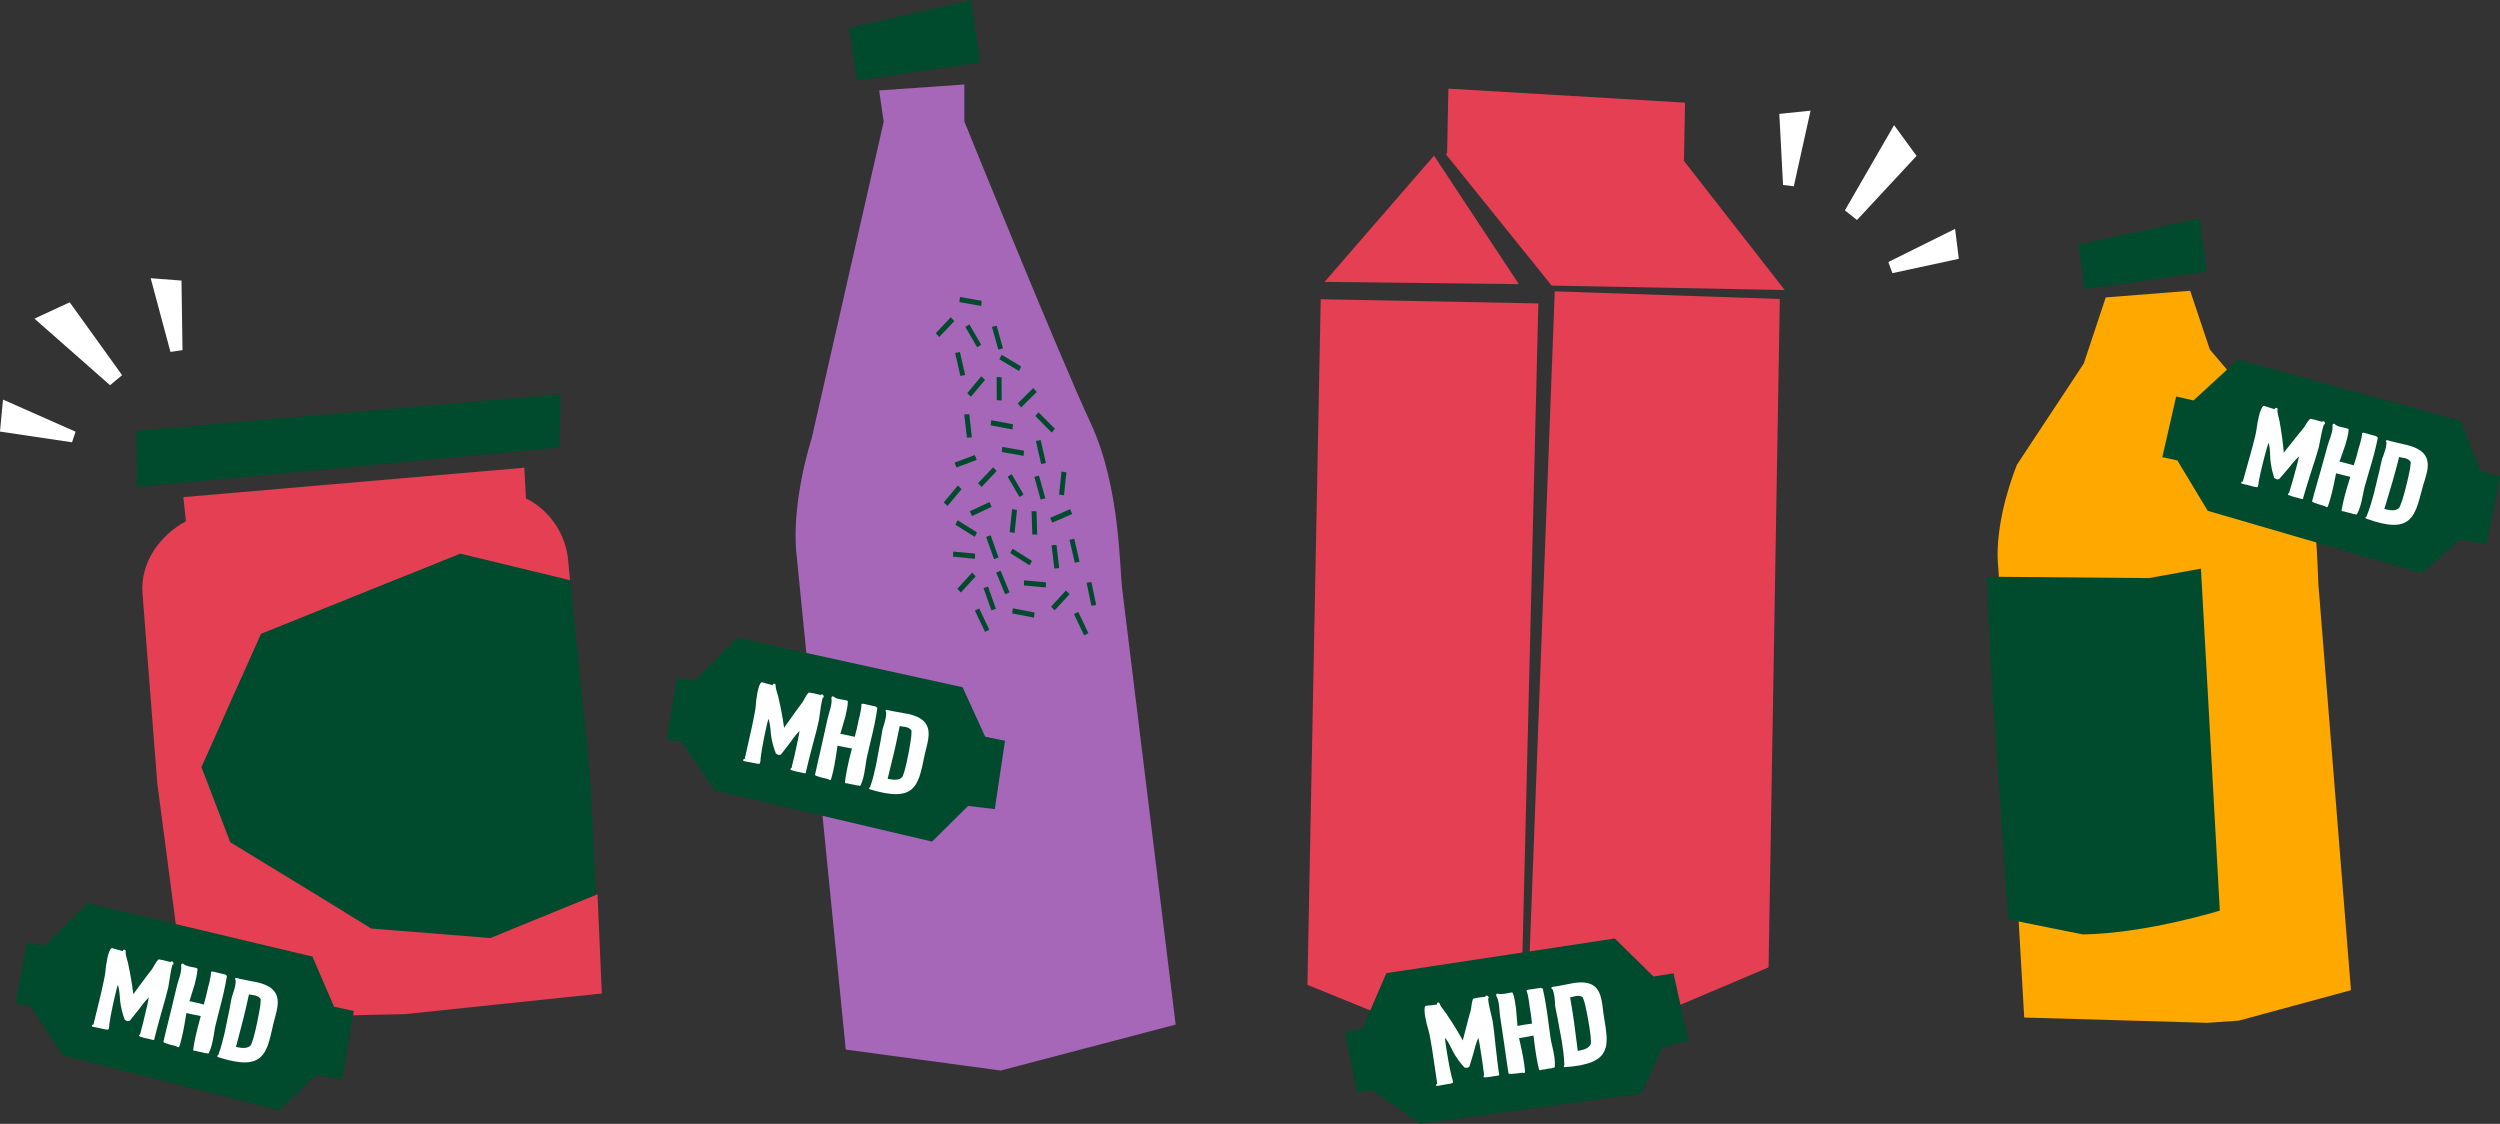 <?xml version="1.0" encoding="utf-8"?>
<!-- Generator: Adobe Illustrator 26.0.3, SVG Export Plug-In . SVG Version: 6.00 Build 0)  -->
<svg version="1.0" id="Ebene_1" xmlns="http://www.w3.org/2000/svg" xmlns:xlink="http://www.w3.org/1999/xlink" x="0px" y="0px"
	 viewBox="0 0 2089.4 939.3" style="enable-background:new 0 0 2089.4 939.3;" xml:space="preserve">
<rect x="0" y="0" width="2089.4" height="939.3" fill="#333333" stroke="none"/>
<style type="text/css">
	.st0{fill:#004B2E;}
	.st1{fill:#E43F53;}
	.st2{fill:#FFFFFF;}
	.st3{enable-background:new    ;}
	.st4{fill:#A767B8;}
	.st5{clip-path:url(#SVGID_00000180348102255150903110000010960711493488023962_);}
	.st6{fill:#FFA800;}
</style>
<g id="Gruppe_4555" transform="translate(-9.281 -312.256)">
	<g id="Gruppe_4510" transform="translate(190.945 324.844)">
		<g id="Gruppe_4503" transform="translate(5.53)">
			<path id="Pfad_4512" class="st2" d="M1364.8,171.3l49.8-53.6L1395.8,92l-41.1,71.2L1364.8,171.3z"/>
			<path id="Pfad_4513" class="st2" d="M1312,143.1l14-63.2l-26.1,2.7l3.1,59.4L1312,143.1z"/>
			<path id="Pfad_4514" class="st2" d="M1449.9,203.7l-3.1-25l-55.8,27.7l3.4,9.3L1449.9,203.7z"/>
			<g id="Gruppe_4500">
				<path id="Pfad_4515" class="st1" d="M1022.2,117.7l1.1-56.2l197.8,11.7l-0.9,48.2L1022.2,117.7z"/>
				<path id="Pfad_4516" class="st1" d="M1011.3,117.5l-91.5,105.5l162.4,1.9L1011.3,117.5z"/>
				<path id="Pfad_4517" class="st1" d="M916.6,237.5l-11.1,573l177.3,72.2l15.7-641.7L916.6,237.5z"/>
				<path id="Pfad_4518" class="st1" d="M1300.3,237.3l-9.4,558.6l-203.4,86.3l24.7-651.3L1300.3,237.3z"/>
				<path id="Pfad_4519" class="st1" d="M1304.4,229.8l-86-110.2l-197.6-3.8l88.8,110.3L1304.4,229.8z"/>
			</g>
		</g>
		<g id="Gruppe_4491" transform="translate(0 121.837) rotate(-22)">
			<g id="Gruppe_4487" transform="matrix(0.883, 0.469, -0.469, 0.883, 13.633, 0)">
				<path id="Pfad_4489" class="st0" d="M1217.4,531.3l-186.9,48.7l-15.1,48.2l-14.2,4.4l15.3,49.7l12.2-3.9l43,23.8l181.4-44.3
					l13.3-40.2l21.1-7.8l-18.3-54.8l-16.3,4.5L1217.4,531.3z"/>
				<g class="st3">
					<path class="st2" d="M1082.2,606.7c1.2,1.2,2,2.1,2.5,2.8c5.8,6.9,10.9,13.6,15.2,19.8c2.2-15.1,3.5-23.5,3.9-25.3
						c0.2-0.7,0.3-2.3,0.3-4.7c0-2.1,0.3-3.9,0.6-5c0-0.3,0.2-0.5,0.5-0.7c0.1,0,0.2,0,0.3-0.2l0.5-0.1c0.5-0.2,1.6-0.5,3.3-1
						c1.9-0.4,3.9-0.9,5.5-1.3c0.1-1.3,2.2-1.4,2.4-0.3c0.6,0.2,0.9,1.1,0.1,1.6c0.3,1.8,1,4.5,2.2,8c2.1,6.2,3.3,9.6,3.5,10.2
						c1.3,4.8,2.9,12,4.9,21.7c2.1,9.7,3.8,16.8,5,21.7l0,0.1c0.1,0.1,0.2,0.2,0.2,0.3c0.2,0.6,0,1-0.9,1.2l-3.2,0.8
						c-3.3,1-5.4,1.5-7.6,1.8c-1.5,0.1-1.4-1.2-0.7-1.7c-0.6-2.3-1.4-5.4-2.3-9.5l-2.9-11.1c-0.9-3.4-1.7-6.5-2.7-9.4l-0.2-0.7
						c-0.4,1.5-0.8,2.8-1.1,3.9c-0.5,2.2-1,5.2-1.6,9.2c-0.9,5.2-1.9,10.1-2.1,11.1c-0.2,0.6-0.3,1-1.1,1.3
						c-0.1,0.2-0.5,0.5-0.8,0.5l-1.4,0c-0.9,0-1.3,0-1.4-0.6c-0.1-0.1-0.2-0.1-0.4-0.3c-1.6-1.4-6.8-6.2-11.1-13.2
						c-2.7-4.4-5-7.4-6.7-9c0.1,1.1,0.4,2.3,0.7,3.7c1.5,6.2,5.5,21.1,8.6,29.3c0.1,0.1,0.3,0.2,0.3,0.4c0.4,1,0.6,1.8,0.8,2.6
						c0.2,0.6,0,1-0.9,1.2l-0.1,0c-0.2,0.1-0.4,0.3-0.6,0.4c-1.3,0.3-3,0.8-5.4,1.5c-2.4,0.7-4.1,1.3-5.4,1.6
						c-0.7,0.2-1.2,0-1.3-0.6c-0.1-0.5,0.1-0.9,0.8-1.2c-0.8-2.9-1.9-7.1-3.2-12.5c-1.3-5.4-2.6-10.3-3.8-14.8
						c-1.2-4.4-2.3-8.5-3.5-12.4c-0.4-1.2-1-3-2.1-5.7c-1.1-2.5-1.7-4.4-2-5.5c-1.8-5-2.6-8.9-2.4-11.7l0.2-0.3c0-0.5,0.4-0.9,1-1
						c1-0.2,2.5-0.5,4.4-0.9c2.6-0.6,3.9-0.9,4.4-1c-0.1-0.2-0.2-0.3-0.2-0.4c-0.4-1.2,1.7-1.9,2.1-0.8
						C1078.4,602.7,1080,604.3,1082.2,606.7z"/>
					<path class="st2" d="M1130,587c0.5-0.1,1.5-0.4,2.8-0.8c1.2-0.4,2.1-0.6,2.6-0.8l0.5-0.1c0.7-0.3,1.2-0.2,1.6,0.4
						c1.7,3.4,3.2,9.6,3.9,12.5c0.6,3.1,2.6,13.5,2.7,14.3c1-0.4,2-0.6,2.7-0.8c1.5-0.5,4.5-1.3,9.1-2.4l0.1,0
						c-1.1-5.4-2.4-10.2-3.5-14.1c-0.2-0.9-0.6-2.2-0.9-3.9c-0.9-3.3-1.6-5.9-2.6-8c-0.1-0.1-0.1-0.1-0.1-0.2c-0.5-0.4-0.3-1,0-1.2
						l0.6-0.3l0.6-0.2c0.5-0.2,1.6-0.5,3.2-0.8l6.5-1.7c0.4-0.1,0.7-0.1,1,0.1c0.6-0.1,1,0.1,1.2,0.6c2.7,8,5.1,16.6,7.7,28
						c1.4,5.7,2.4,10,3.2,12.9c0.4,1.4,1.1,3.7,2.2,6.8c2.2,6.3,3.5,11.3,3.6,15.8c0,0.7-0.4,1-1.2,1.1l-0.5-0.1
						c-0.1,0.3-0.5,0.5-0.8,0.6l-2.5,0.6c-1.1,0.4-2.1,0.6-3.1,0.9c-1,0.3-1.8,0.5-2.7,0.6c0,0.2-0.3,0.4-0.6,0.4
						c-0.8,0.3-1.2,0.1-1.5-0.5c-2.3-6.3-4.7-14.8-7.1-25.8l-0.4-1.8c-3.9,1.2-7.9,2.4-11.8,3.4l3.3,9.9c2.4,7.5,3.9,13.4,4.6,17.6
						c0.1,1.2-1.5,1.3-2.1,0.9l-0.3,0.1c-4.6,1.2-7.7,1.8-9.6,2l-0.2,0c-0.8,0.2-1.5-0.1-1.6-0.8c0.1-0.1,0.1-0.1,0-0.2
						c-1.3-5.1-3.4-12.9-5.9-23.2c-2.6-10.3-4.7-18.1-6-23.3c-0.2-0.9-0.5-2.4-0.9-4.3c-0.3-2-0.6-3.3-0.8-4.1
						c-0.8-3.4-1.7-5.9-2.9-7.4c-0.2-0.2-0.2-0.4-0.2-0.6c-0.5-0.5-0.3-1.8,1.1-1.7C1126.3,587.6,1128,587.5,1130,587z"/>
					<path class="st2" d="M1211.7,583.5c0.5,1.7,1.1,3.8,1.7,6.4l1.3,5.6l2.7,10.1c0.4,1.5,1.7,7.1,1.9,9c0.1,1.9,0.5,5.4,0.1,7.8
						c-0.2,1.1-0.5,2.3-0.8,3.3c-2.7,8.2-12.1,13.5-31.3,16.9c-1.5,0.3-1.5-1.3-0.6-1.8c-0.2,0-0.3-0.2-0.3-0.4
						c-0.4-3-1.1-6.6-1.7-9.3c-0.4-1.4-0.8-3-1.2-4.9c-0.5-1.9-0.9-3.4-1.1-4.4c-0.3-1-0.7-2.6-1.4-4.8c-0.7-2.2-1.1-3.6-1.3-4.4
						c-0.4-1.5-2.5-8.2-2.7-9.3c-0.4-1-2.7-8.5-2.9-9.3c-0.4-1-0.6-2.3-0.8-3.9c-0.1-0.5-0.6-3.1-0.8-4.2c-0.7-3.2-1.6-5.5-2.6-7.1
						c-1.1-0.1-1.4-1.6,0.1-1.9c1.8-0.4,4.5-1.1,8-2.2c4.7-1.5,7.7-2.4,8.9-2.7C1202,567.9,1208.4,573.1,1211.7,583.5z
						 M1187.9,583.3c-1.1,0.4-2,0.6-2.5,0.8l0.4,1.6c0.3,1.2,0.8,3,1.5,5.4l1.8,6.7c1,3.7,2.3,9,3.9,15.9l3.4,14.3
						c5.6-1.6,9.2-3.4,10.2-6.9c0-0.3,0.1-1-0.1-2.2c-0.2-1.2-0.5-2.7-0.8-4.7c-1.6-7.4-4.8-18.1-7.2-25.2c-0.7-1.8-1.2-3.2-1.8-4.3
						c-0.4-1-0.7-1.6-0.8-1.7c-1.3-0.9-3.3-1.1-5.7-0.5L1187.9,583.3z"/>
				</g>
			</g>
		</g>
	</g>
	<g id="Gruppe_4505" transform="translate(123.834 312.256)">
		<path id="Pfad_4530" class="st4" d="M797.2,354.1c-27.6-59.4-105.8-252.6-105.8-252.6V70.6l-71.2,5l3.8,26.1l-60.1,264.3
			c-7.4,23.8-17,66.6-12.3,101.8l40.7,409.4l129.5,17.5L868,856.3l-44.6-363.4C821.1,475.7,821.8,407.2,797.2,354.1"/>
		<path id="Pfad_4531" class="st0" d="M617.6,64.9l-16,2.3l-6.4-43.9L697,0l7.6,52.3L617.6,64.9z"/>
		<path id="Pfad_4532" class="st0" d="M684.8,390.7l16.9-6.3l-1.5-4.1l-16.9,6.3L684.8,390.7z"/>
		<path id="Pfad_4533" class="st0" d="M712.4,419.6l-16.4,7.7l1.8,4l16.4-7.7L712.4,419.6z"/>
		<path id="Pfad_4534" class="st0" d="M705.8,407l12.6-13.3l-2.9-3.2l-12.6,13.3L705.8,407z"/>
		<path id="Pfad_4535" class="st0" d="M689.1,408.8l-3.1-3l-11.8,14.1l3.1,3L689.1,408.8z"/>
		<path id="Pfad_4536" class="st0" d="M713.4,355.5l18.2,3.4l0.5-4.3l-18.2-3.4L713.4,355.5z"/>
		<path id="Pfad_4537" class="st0" d="M720.7,300.3l16.4,9.8l1.8-3.8l-16.3-9.8L720.7,300.3z"/>
		<path id="Pfad_4538" class="st0" d="M783.7,470.3l4-0.8l-4.4-19.2l-4,0.8L783.7,470.3z"/>
		<path id="Pfad_4539" class="st0" d="M755.6,387.8l4-0.8l-4.4-19.2l-4,0.8L755.6,387.8z"/>
		<path id="Pfad_4540" class="st0" d="M737.5,415.4l3.4-2.1l-9.9-17l-3.4,2.1L737.5,415.4z"/>
		<path id="Pfad_4541" class="st0" d="M736,337.2l2.9,3.3l13-12.9l-2.9-3.3L736,337.2z"/>
		<path id="Pfad_4542" class="st0" d="M700.4,462.7l-18.3-1.7l-0.1,4.3l18.3,1.7L700.4,462.7z"/>
		<path id="Pfad_4543" class="st0" d="M691.3,346.4l2.3,19.4l4.1-0.3l-2.2-19.4L691.3,346.4z"/>
		<path id="Pfad_4544" class="st0" d="M764.3,455.7l2.3,19.4l4.1-0.3l-2.3-19.4L764.3,455.7z"/>
		<path id="Pfad_4545" class="st0" d="M751.7,427.3l-4.1-0.1l0.6,19.5l4.1,0.1L751.7,427.3z"/>
		<path id="Pfad_4546" class="st0" d="M697.9,478.6l-12.4,13.5l3,3.1l12.4-13.5L697.9,478.6z"/>
		<path id="Pfad_4547" class="st0" d="M722.7,377.8l18.2,3.2l0.4-4.3l-18.2-3.2L722.7,377.8z"/>
		<path id="Pfad_4548" class="st0" d="M755.2,417.5l3.9-1l-5.3-19l-3.9,1L755.2,417.5z"/>
		<path id="Pfad_4549" class="st0" d="M711.2,490.2l-3.8,1.3l6.6,18.6l3.8-1.3L711.2,490.2z"/>
		<path id="Pfad_4550" class="st0" d="M685.8,434.8l-1.9,3.7l16.2,10.2l1.9-3.7L685.8,434.8z"/>
		<path id="Pfad_4551" class="st0" d="M670.4,281.7l12.6-13.3l-2.9-3.2l-12.6,13.3L670.4,281.7z"/>
		<path id="Pfad_4552" class="st0" d="M708.7,317.5l-3.1-3l-11.8,14.1l3.1,3L708.7,317.5z"/>
		<path id="Pfad_4553" class="st0" d="M688.1,314.2l4-0.8l-4.4-19.2l-4,0.8L688.1,314.2z"/>
		<path id="Pfad_4554" class="st0" d="M702.1,290.2l3.4-2.1l-9.9-17l-3.4,2.1L702.1,290.2z"/>
		<path id="Pfad_4555" class="st0" d="M722.5,315.3l-4.1-0.2l0.1,19.4l4.1,0.2L722.5,315.3z"/>
		<path id="Pfad_4556" class="st0" d="M687.3,252.5l18.2,3.2l0.4-4.3l-18.2-3.2L687.3,252.5z"/>
		<path id="Pfad_4557" class="st0" d="M719.8,292.2l3.9-1l-5.3-19l-3.9,1L719.8,292.2z"/>
		<path id="Pfad_4558" class="st0" d="M700.2,510.3l8.5,17.8l3.6-1.8l-8.5-17.8L700.2,510.3z"/>
		<path id="Pfad_4559" class="st0" d="M772.6,394.1l-2,19.2l4.1,0.7l2-19.2L772.6,394.1z"/>
		<path id="Pfad_4560" class="st0" d="M793.6,487.1l4,19.2l4-0.7l-4-19.2L793.6,487.1z"/>
		<path id="Pfad_4561" class="st0" d="M750.7,347.7l13.7,13.8l2.7-3.1l-13.7-13.8L750.7,347.7z"/>
		<path id="Pfad_4562" class="st0" d="M731.3,425.5l-2,19.2l4.1,0.7l2-19.2L731.3,425.5z"/>
		<path id="Pfad_4563" class="st0" d="M749.6,516.2l0.5-4.3l-18.2-3.5l-0.5,4.3L749.6,516.2z"/>
		<path id="Pfad_4564" class="st0" d="M725.5,496.6l3.7-1.5l-7.5-18.2l-3.7,1.6L725.5,496.6z"/>
		<path id="Pfad_4565" class="st0" d="M759.6,486.7l-18.3-1.7l-0.1,4.3l18.3,1.7L759.6,486.7z"/>
		<path id="Pfad_4566" class="st0" d="M776.3,493.5L763.9,507l3,3.1l12.4-13.5L776.3,493.5z"/>
		<path id="Pfad_4567" class="st0" d="M713.4,447.4l-3.8,1.3l6.6,18.6l3.8-1.3L713.4,447.4z"/>
		<path id="Pfad_4568" class="st0" d="M731.7,458.6l-1.9,3.7l16.2,10.2l1.9-3.7L731.7,458.6z"/>
		<path id="Pfad_4569" class="st0" d="M763.2,432.8l1.7,4l16.6-7.2l-1.7-4.1L763.2,432.8z"/>
		<path id="Pfad_4570" class="st0" d="M783,513.2l8.5,17.8l3.6-1.8l-8.5-17.8L783,513.2z"/>
	</g>
	<g id="Gruppe_4506" transform="matrix(-0.996, -0.087, 0.087, -0.996, 95.613, 461.858)">
		<path id="Pfad_4506" class="st0" d="M-124.7-541.4l-199.8-100.8l-139.7,70.3l15.8,112.6l33.2,174.6l82.2,22.4l227.3-70.6
			L-124.7-541.4z"/>
		<path id="Pfad_4507" class="st1" d="M-474.4-642l162.3-31.5l180.3-19.7l42.9,194l26.1,156.8c4.2,25.2-9.7,49.5-30.9,63.4l3.9,19.9
			l-281.8,49.3l-3.6-25.4c-21-8.4-36.1-27.1-39.8-49.4l-2.9-15.6l17.2,2.7l5.4,0.8l8.1,1.2l16.5,2.5l11.1,1.7l5.4,0.8l29.6,4.5
			l5.5-2.8l4.9-2.5l32.1-16.3l16.3-8.2l20.7-10.5l4.9-2.5l32.1-16.3l4.9-2.5l32.1-16.3l4.9-2.5l1.7-0.9l0.2-0.3l1.9-5.6l12.8-36.9
			l2-5.6l5.5-15.9l3.5-10.3l3.7-10.7l1.9-5.6l8.5-24.4l-5.3-10.9l-2.4-4.9l-15.7-32.2l-2.4-4.9l-3.7-7.6l-1.7-0.8l-5.8-2.9
			l-32.6-16.2l-11.1-5.5l-38-18.9l-5.8-2.9l-5.4-2.7l-7.9-4l-15.4-7.7l-8.5,0.1l-5.3,0l-34.8,0.3l-5.3,0l-34.8,0.3l-5.3,0l-6,0.1
			l-26.5,13.7l-4.9,2.5l-32.1,16.5l-4.9,2.5l-6.5,3.3l-11,5.7l0.2,1.4"/>
		<path id="Pfad_4508" class="st0" d="M-50.3-254l4.3,46.8l-350.5,61.3l-2.9-44.5L-50.3-254z"/>
	</g>
	<g id="Gruppe_4507" transform="translate(6.854 359.055) rotate(-16)">
		<path id="Pfad_4571" class="st2" d="M26.9,285.2L1.6,214.6l-32.1,5l45.4,70.9L26.9,285.2z"/>
		<path id="Pfad_4572" class="st2" d="M-23.5,319.9l-50.9-42.5l-9.8,25l55.4,25.2L-23.5,319.9z"/>
		<path id="Pfad_4573" class="st2" d="M96.4,222.9l-24.2-9l-1.1,63.8l10.1,1.3L96.4,222.9z"/>
	</g>
	<g id="Gruppe_4508" transform="translate(291.129 344.37) rotate(-2)">
		<path id="Pfad_4493" class="st0" d="M1550.4,204.7l-102,18.2l3.5,37.5l16-1.7l86.7-9.3L1550.4,204.7z"/>
		<g id="Gruppe_4493" transform="translate(0 0)">
			<g>
				<defs>
					
						<rect id="SVGID_1_" x="1362.2" y="204.7" transform="matrix(0.999 -3.489950e-02 3.489950e-02 0.999 -17.972 52.966)" width="292" height="673.1"/>
				</defs>
				<clipPath id="SVGID_00000080190659621960181730000005569969407853908895_">
					<use xlink:href="#SVGID_1_"  style="overflow:visible;"/>
				</clipPath>
				<g id="Gruppe_4492" style="clip-path:url(#SVGID_00000080190659621960181730000005569969407853908895_);">
					<path id="Pfad_4494" class="st6" d="M1555,314.4l-14.7-49.6l-70.7,3.1l-20.3,54.6l-58.8,82.6c-8.8,20.1-20.9,56.4-18.5,86.5
						l8.5,375.4l170.4,10.9l103.3-24.2L1639,517.3c-1.2-14.7,3.7-73-17.3-118.5"/>
					<path id="Pfad_4495" class="st0" d="M1362.2,497.7l135.4,5.9l43.6-6.4l5.8,286.2c0,0-61.9,16.9-115.1,15.9l-67.2-16
						L1362.2,497.7z"/>
				</g>
			</g>
		</g>
	</g>
	<g id="Gruppe_4504" transform="matrix(0.999, 0.035, -0.035, 0.999, 314.686, 353.139)">
		<g id="Gruppe_4487-2" transform="matrix(0.883, 0.469, -0.469, 0.883, 13.633, 0)">
			<path id="Pfad_4489-2" class="st0" d="M1661-599.8l-186.9,48.7l-15.1,48.2l-14.2,4.4l15.3,49.7l12.3-3.9l43,23.8l181.4-44.3
				l13.3-40.2l21.1-7.8l-18.3-54.8l-16.3,4.5L1661-599.8z"/>
			<g class="st3">
				<path class="st2" d="M1528.5-525.4c1.2,1.2,2,2.1,2.5,2.8c5.8,6.9,10.9,13.6,15.2,19.8c2.2-15.1,3.5-23.5,3.9-25.3
					c0.2-0.7,0.3-2.3,0.3-4.7c0-2.1,0.3-3.9,0.6-5c0-0.3,0.2-0.5,0.5-0.7c0.1,0,0.2,0,0.3-0.2l0.5-0.1c0.5-0.2,1.6-0.5,3.3-1
					c1.9-0.4,3.9-0.9,5.5-1.4c0.1-1.3,2.2-1.4,2.3-0.3c0.6,0.2,0.9,1.1,0.1,1.6c0.3,1.8,1,4.5,2.2,8c2.1,6.2,3.3,9.6,3.5,10.2
					c1.3,4.8,2.9,12,4.9,21.7c2.1,9.7,3.8,16.8,5,21.7l0,0.1c0.1,0.1,0.2,0.2,0.2,0.3c0.2,0.6,0,1-0.9,1.2l-3.2,0.8
					c-3.3,1-5.4,1.5-7.6,1.8c-1.5,0.1-1.4-1.2-0.7-1.7c-0.6-2.3-1.4-5.4-2.3-9.5l-2.9-11.1c-0.9-3.4-1.7-6.5-2.7-9.4l-0.2-0.7
					c-0.4,1.5-0.8,2.8-1.1,3.9c-0.5,2.2-1,5.2-1.6,9.2c-0.9,5.2-1.9,10.1-2.1,11.1c-0.2,0.6-0.3,1-1.1,1.3c-0.1,0.2-0.5,0.5-0.8,0.5
					l-1.4,0c-0.9,0-1.3,0-1.4-0.6c-0.1-0.1-0.2-0.1-0.4-0.3c-1.5-1.4-6.8-6.2-11.1-13.2c-2.7-4.4-5-7.4-6.7-9
					c0.1,1.1,0.4,2.3,0.7,3.7c1.5,6.2,5.6,21.1,8.6,29.3c0.1,0.1,0.3,0.2,0.3,0.4c0.4,1,0.6,1.8,0.8,2.6c0.2,0.6,0,1-0.9,1.2l-0.1,0
					c-0.2,0.1-0.4,0.3-0.6,0.4c-1.3,0.3-3,0.8-5.4,1.5c-2.4,0.7-4.1,1.3-5.4,1.6c-0.7,0.2-1.2,0-1.3-0.6c-0.1-0.5,0.1-0.9,0.8-1.2
					c-0.8-2.9-1.9-7.1-3.2-12.5c-1.3-5.4-2.6-10.3-3.8-14.8c-1.2-4.4-2.3-8.5-3.5-12.4c-0.4-1.2-1-3.1-2.1-5.7
					c-1.1-2.5-1.7-4.4-2-5.5c-1.8-5-2.6-8.9-2.4-11.7l0.2-0.3c0-0.5,0.4-0.9,1-1c1-0.2,2.5-0.5,4.4-0.9c2.6-0.6,3.9-0.9,4.4-1
					c-0.1-0.2-0.2-0.3-0.2-0.4c-0.4-1.2,1.7-1.9,2.1-0.8C1524.6-529.3,1526.2-527.7,1528.5-525.4z"/>
				<path class="st2" d="M1576.2-545.1c0.5-0.1,1.5-0.4,2.8-0.8c1.2-0.4,2.1-0.6,2.6-0.8l0.5-0.1c0.7-0.3,1.2-0.2,1.6,0.4
					c1.7,3.4,3.2,9.6,3.9,12.5c0.6,3.1,2.6,13.5,2.7,14.3c1-0.4,2-0.6,2.7-0.8c1.5-0.5,4.5-1.3,9.1-2.4l0.1,0
					c-1.1-5.4-2.4-10.2-3.5-14.1c-0.2-0.9-0.6-2.2-0.9-3.9c-0.9-3.3-1.6-5.9-2.6-8c-0.1-0.1-0.1-0.1-0.1-0.2c-0.5-0.4-0.3-1,0-1.2
					l0.6-0.4l0.6-0.2c0.5-0.2,1.6-0.5,3.2-0.8l6.5-1.7c0.4-0.1,0.7-0.1,1,0.1c0.6-0.1,1,0.1,1.2,0.6c2.7,8,5.1,16.6,7.7,28
					c1.4,5.7,2.4,10,3.2,12.9c0.4,1.4,1.1,3.7,2.2,6.8c2.2,6.4,3.5,11.3,3.6,15.8c0,0.7-0.4,1-1.2,1.1l-0.5-0.1
					c-0.1,0.3-0.4,0.5-0.8,0.6l-2.5,0.6c-1.1,0.4-2.1,0.6-3.1,0.9c-1,0.3-1.8,0.5-2.7,0.6c0,0.2-0.3,0.4-0.6,0.4
					c-0.8,0.3-1.2,0.1-1.5-0.5c-2.3-6.3-4.7-14.8-7.1-25.8l-0.4-1.8c-3.9,1.2-7.9,2.4-11.8,3.4l3.3,9.9c2.4,7.5,3.9,13.4,4.6,17.6
					c0.1,1.2-1.5,1.3-2.1,0.9l-0.3,0.1c-4.6,1.2-7.7,1.8-9.6,2l-0.2,0c-0.8,0.2-1.5-0.1-1.6-0.8c0.1-0.1,0.1-0.1,0-0.2
					c-1.3-5.1-3.4-12.9-5.9-23.2c-2.6-10.3-4.7-18.1-6-23.3c-0.2-0.9-0.5-2.4-0.9-4.3c-0.3-2-0.6-3.3-0.8-4.1
					c-0.8-3.4-1.7-5.9-2.9-7.4c-0.2-0.2-0.2-0.4-0.2-0.6c-0.5-0.5-0.3-1.8,1.1-1.7C1572.6-544.4,1574.2-544.5,1576.2-545.1z"/>
				<path class="st2" d="M1658-548.6c0.5,1.7,1.1,3.8,1.7,6.4l1.3,5.6l2.7,10.1c0.4,1.5,1.7,7.1,1.9,9c0.1,1.9,0.5,5.4,0.1,7.8
					c-0.2,1.1-0.5,2.3-0.8,3.3c-2.7,8.2-12.1,13.5-31.3,16.9c-1.5,0.3-1.5-1.3-0.6-1.8c-0.2,0-0.3-0.2-0.3-0.4
					c-0.4-3-1.1-6.6-1.7-9.3c-0.4-1.4-0.8-3-1.2-4.9c-0.5-1.9-0.9-3.4-1.1-4.4c-0.3-1-0.7-2.6-1.4-4.8c-0.7-2.2-1.1-3.6-1.3-4.4
					c-0.4-1.5-2.5-8.2-2.7-9.3c-0.4-1-2.7-8.5-2.9-9.3c-0.4-1-0.6-2.3-0.8-3.9c-0.1-0.5-0.6-3.1-0.8-4.2c-0.7-3.2-1.6-5.5-2.6-7.1
					c-1.1-0.1-1.4-1.6,0.1-1.9c1.8-0.4,4.5-1.1,8-2.2c4.7-1.5,7.7-2.4,8.9-2.7C1648.2-564.1,1654.7-558.9,1658-548.6z M1634.1-548.7
					c-1.1,0.4-2,0.6-2.5,0.8l0.4,1.6c0.3,1.2,0.8,3,1.5,5.4l1.8,6.7c1,3.7,2.3,9,3.9,15.9l3.4,14.3c5.6-1.6,9.2-3.4,10.2-6.9
					c0-0.3,0.1-1-0.1-2.2c-0.2-1.2-0.5-2.7-0.8-4.7c-1.6-7.4-4.8-18.1-7.2-25.2c-0.7-1.8-1.2-3.2-1.8-4.3c-0.4-1-0.7-1.6-0.8-1.7
					c-1.3-0.9-3.3-1.1-5.7-0.5L1634.1-548.7z"/>
			</g>
		</g>
	</g>
	<g id="Gruppe_4509" transform="translate(101.213 393.333) rotate(-1)">
		<g id="Gruppe_4487-3" transform="matrix(0.883, 0.469, -0.469, 0.883, 13.633, 0)">
			<path id="Pfad_4489-3" class="st0" d="M846.9,122.8l-186.9,48.7l-15.1,48.2l-14.2,4.4l15.3,49.7l12.3-3.9l43,23.8l181.4-44.3
				l13.3-40.2l21.1-7.8l-18.3-54.8l-16.3,4.5L846.9,122.8z"/>
			<g class="st3">
				<path class="st2" d="M711.6,198.1c1.2,1.2,2,2.1,2.5,2.8c5.8,6.9,10.9,13.6,15.2,19.8c2.2-15.1,3.5-23.5,3.9-25.3
					c0.2-0.7,0.3-2.3,0.3-4.7c0-2.1,0.3-3.9,0.6-5c0-0.3,0.2-0.5,0.5-0.7c0.1,0,0.2,0,0.3-0.2l0.5-0.1c0.5-0.2,1.6-0.5,3.3-1
					c1.9-0.4,3.9-0.9,5.5-1.3c0.1-1.3,2.2-1.4,2.4-0.3c0.6,0.2,0.9,1.1,0.1,1.6c0.3,1.8,1,4.5,2.2,8c2.1,6.2,3.3,9.6,3.5,10.2
					c1.3,4.8,2.9,12,4.9,21.7c2.1,9.7,3.8,16.8,5,21.7l0,0.1c0.1,0.1,0.2,0.2,0.2,0.3c0.2,0.6,0,1-0.9,1.2l-3.2,0.8
					c-3.3,1-5.4,1.5-7.6,1.8c-1.5,0.1-1.4-1.2-0.7-1.7c-0.6-2.3-1.4-5.4-2.3-9.5l-2.9-11.1c-0.9-3.4-1.7-6.5-2.7-9.4l-0.2-0.7
					c-0.4,1.5-0.8,2.8-1.1,3.9c-0.5,2.2-1,5.2-1.6,9.2c-0.9,5.2-1.9,10.1-2.1,11.1c-0.2,0.6-0.3,1-1.1,1.3c-0.1,0.2-0.5,0.5-0.8,0.5
					l-1.4,0c-0.9,0-1.3,0-1.4-0.6c-0.1-0.1-0.2-0.1-0.4-0.3c-1.6-1.4-6.8-6.2-11.1-13.2c-2.7-4.4-5-7.4-6.7-9
					c0.1,1.1,0.4,2.3,0.7,3.7c1.5,6.2,5.5,21.1,8.6,29.3c0.1,0.1,0.3,0.2,0.3,0.4c0.4,1,0.6,1.8,0.8,2.6c0.2,0.6,0,1-0.9,1.2l-0.1,0
					c-0.2,0.1-0.4,0.3-0.6,0.4c-1.3,0.3-3,0.8-5.4,1.5c-2.4,0.7-4.1,1.3-5.4,1.6c-0.7,0.2-1.2,0-1.3-0.6c-0.1-0.5,0.1-0.9,0.8-1.2
					c-0.8-2.9-1.9-7.1-3.2-12.5c-1.3-5.4-2.6-10.3-3.8-14.8c-1.2-4.4-2.3-8.5-3.5-12.4c-0.4-1.2-1-3.1-2.1-5.7
					c-1.1-2.5-1.7-4.4-2-5.5c-1.8-5-2.6-8.9-2.4-11.7l0.2-0.3c0-0.5,0.4-0.9,1-0.9c1-0.2,2.5-0.5,4.4-0.9c2.6-0.6,3.9-0.9,4.4-1
					c-0.1-0.2-0.2-0.3-0.2-0.4c-0.4-1.2,1.7-1.9,2.1-0.8C707.8,194.2,709.4,195.8,711.6,198.1z"/>
				<path class="st2" d="M759.4,178.4c0.5-0.1,1.5-0.4,2.8-0.8c1.2-0.4,2.1-0.6,2.6-0.8l0.5-0.1c0.7-0.3,1.2-0.2,1.6,0.4
					c1.7,3.4,3.2,9.6,3.9,12.5c0.6,3.1,2.6,13.5,2.7,14.3c1-0.4,2-0.6,2.7-0.8c1.5-0.5,4.5-1.3,9.1-2.4l0.1,0
					c-1.1-5.4-2.4-10.2-3.5-14.1c-0.2-0.9-0.6-2.2-0.9-3.9c-0.9-3.3-1.6-5.9-2.6-8c-0.1-0.1-0.1-0.1-0.1-0.2c-0.5-0.4-0.3-1,0-1.2
					l0.6-0.4l0.6-0.2c0.5-0.2,1.6-0.5,3.2-0.8l6.5-1.7c0.4-0.1,0.7-0.1,1,0.1c0.6-0.1,1,0.1,1.2,0.6c2.7,8,5.1,16.6,7.7,28
					c1.4,5.7,2.4,10,3.2,12.9c0.4,1.4,1.1,3.7,2.2,6.8c2.2,6.4,3.5,11.3,3.6,15.8c0,0.7-0.4,1-1.2,1.1l-0.5-0.1
					c-0.1,0.3-0.5,0.5-0.8,0.6l-2.5,0.6c-1.1,0.4-2.1,0.6-3.1,0.9c-1,0.3-1.8,0.5-2.7,0.6c0,0.2-0.3,0.4-0.6,0.4
					c-0.8,0.3-1.2,0.1-1.5-0.5c-2.3-6.3-4.7-14.8-7.1-25.8l-0.4-1.8c-3.9,1.2-7.9,2.4-11.8,3.4l3.3,9.9c2.4,7.5,3.9,13.4,4.6,17.6
					c0.1,1.2-1.5,1.3-2.1,0.9l-0.3,0.1c-4.6,1.2-7.7,1.8-9.6,2l-0.2,0c-0.8,0.2-1.5-0.1-1.6-0.8c0.1-0.1,0.1-0.1,0-0.2
					c-1.3-5.1-3.4-12.9-5.9-23.2c-2.6-10.3-4.7-18.1-6-23.3c-0.2-0.9-0.5-2.4-0.9-4.3c-0.3-2-0.6-3.3-0.8-4.1
					c-0.8-3.4-1.7-5.9-2.9-7.4c-0.2-0.3-0.2-0.4-0.2-0.6c-0.5-0.5-0.3-1.8,1.1-1.7C755.8,179.1,757.4,179,759.4,178.4z"/>
				<path class="st2" d="M841.1,174.9c0.5,1.7,1.1,3.8,1.7,6.4l1.3,5.6l2.7,10.1c0.4,1.5,1.7,7.1,1.9,9c0.1,1.9,0.5,5.4,0.1,7.8
					c-0.2,1.1-0.5,2.3-0.8,3.3c-2.7,8.2-12.1,13.5-31.3,16.9c-1.5,0.3-1.5-1.3-0.6-1.8c-0.2,0-0.3-0.2-0.3-0.4
					c-0.4-3-1.1-6.6-1.7-9.3c-0.4-1.4-0.8-3-1.2-4.9c-0.5-1.9-0.9-3.4-1.1-4.4c-0.3-1-0.7-2.6-1.4-4.8c-0.7-2.2-1.1-3.6-1.3-4.4
					c-0.4-1.5-2.5-8.2-2.7-9.3c-0.4-1-2.7-8.5-2.9-9.3c-0.4-1-0.6-2.3-0.8-3.9c-0.1-0.5-0.6-3.1-0.8-4.2c-0.7-3.2-1.6-5.5-2.6-7.1
					c-1.1-0.1-1.4-1.6,0.1-1.9c1.8-0.4,4.5-1.1,8-2.2c4.7-1.5,7.7-2.4,8.9-2.7C831.4,159.4,837.8,164.6,841.1,174.9z M817.3,174.8
					c-1.1,0.4-2,0.6-2.5,0.8l0.4,1.6c0.3,1.2,0.8,3,1.5,5.4l1.8,6.7c1,3.7,2.3,9,3.9,15.9l3.4,14.3c5.6-1.6,9.2-3.4,10.2-6.9
					c0-0.3,0.1-1-0.1-2.2c-0.2-1.2-0.5-2.7-0.8-4.7c-1.6-7.4-4.8-18.1-7.2-25.2c-0.7-1.8-1.2-3.2-1.8-4.3c-0.4-1-0.7-1.6-0.8-1.7
					c-1.3-0.9-3.3-1.1-5.7-0.5L817.3,174.8z"/>
			</g>
		</g>
	</g>
	<g id="Gruppe_4511" transform="translate(9.281 430.749)">
		<g id="Gruppe_4487-4" transform="matrix(0.883, 0.469, -0.469, 0.883, 13.633, 0)">
			<path id="Pfad_4489-4" class="st0" d="M538.1,485.4l-186.9,48.7l-15.1,48.2l-14.2,4.4l15.3,49.7l12.3-3.9l43,23.8l181.4-44.3
				l13.3-40.2l21.1-7.8L590,509.4l-16.3,4.5L538.1,485.4z"/>
			<g class="st3">
				<path class="st2" d="M402.9,560.8c1.2,1.2,2,2.1,2.5,2.8c5.8,6.9,10.9,13.6,15.2,19.8c2.2-15.1,3.5-23.5,3.9-25.3
					c0.2-0.7,0.3-2.3,0.3-4.7c0-2.1,0.3-3.9,0.6-5c0-0.3,0.2-0.5,0.5-0.7c0.1,0,0.2,0,0.3-0.2l0.5-0.1c0.5-0.2,1.6-0.5,3.3-1
					c1.9-0.4,3.9-0.9,5.5-1.4c0.1-1.3,2.2-1.4,2.4-0.3c0.6,0.2,0.9,1.1,0.1,1.6c0.3,1.8,1,4.5,2.2,8c2.1,6.2,3.3,9.6,3.5,10.2
					c1.3,4.8,2.9,12,4.9,21.7c2.1,9.7,3.8,16.8,5,21.7l0,0.1c0.1,0.1,0.2,0.2,0.2,0.3c0.2,0.6,0,1-0.9,1.2l-3.2,0.8
					c-3.3,1-5.4,1.5-7.6,1.8c-1.5,0.1-1.4-1.2-0.7-1.7c-0.6-2.3-1.4-5.4-2.3-9.5l-2.9-11.1c-0.9-3.4-1.7-6.5-2.7-9.4l-0.2-0.7
					c-0.4,1.5-0.8,2.8-1.1,3.9c-0.5,2.2-1,5.2-1.6,9.2c-0.9,5.2-1.9,10.1-2.1,11.1c-0.2,0.6-0.3,1-1.1,1.3c-0.1,0.2-0.5,0.5-0.8,0.5
					l-1.4,0c-0.9,0-1.3,0-1.4-0.6c-0.1-0.1-0.2-0.1-0.4-0.3c-1.6-1.4-6.8-6.2-11.1-13.2c-2.7-4.4-5-7.4-6.7-9
					c0.1,1.1,0.4,2.3,0.7,3.7c1.5,6.2,5.5,21.1,8.6,29.3c0.1,0.1,0.3,0.2,0.3,0.4c0.4,1,0.6,1.8,0.8,2.6c0.2,0.6,0,1-0.9,1.2l-0.1,0
					c-0.2,0.1-0.4,0.3-0.6,0.4c-1.3,0.3-3,0.8-5.4,1.5c-2.4,0.7-4.1,1.3-5.4,1.6c-0.7,0.2-1.2,0-1.3-0.6c-0.1-0.5,0.1-0.9,0.8-1.2
					c-0.8-2.9-1.9-7.1-3.2-12.5c-1.3-5.4-2.6-10.3-3.8-14.8c-1.2-4.4-2.3-8.5-3.5-12.4c-0.4-1.2-1-3.1-2.1-5.7
					c-1.1-2.5-1.7-4.4-2-5.5c-1.8-5-2.6-8.9-2.4-11.7l0.2-0.3c0-0.5,0.4-0.9,1-1c1-0.2,2.5-0.5,4.4-0.9c2.6-0.6,3.9-0.9,4.4-1
					c-0.1-0.2-0.2-0.3-0.2-0.4c-0.4-1.2,1.7-1.9,2.1-0.8C399,556.8,400.6,558.4,402.9,560.8z"/>
				<path class="st2" d="M450.7,541.1c0.5-0.1,1.5-0.4,2.8-0.8c1.2-0.4,2.1-0.6,2.6-0.8l0.5-0.1c0.7-0.3,1.2-0.2,1.6,0.4
					c1.7,3.4,3.2,9.6,3.9,12.5c0.6,3.1,2.6,13.5,2.7,14.3c1-0.4,2-0.6,2.7-0.8c1.5-0.5,4.5-1.3,9.1-2.4l0.1,0
					c-1.1-5.4-2.4-10.2-3.5-14.1c-0.2-0.9-0.6-2.2-0.9-3.9c-0.9-3.3-1.6-5.9-2.6-8c-0.1-0.1-0.1-0.1-0.1-0.2c-0.5-0.4-0.3-1,0-1.2
					l0.6-0.4l0.6-0.2c0.5-0.2,1.6-0.5,3.2-0.8l6.5-1.7c0.4-0.1,0.7-0.1,1,0.1c0.6-0.1,1,0.1,1.2,0.6c2.7,8,5.1,16.6,7.7,28
					c1.4,5.7,2.4,10,3.2,12.9c0.4,1.4,1.1,3.7,2.2,6.8c2.2,6.4,3.5,11.3,3.6,15.8c0,0.7-0.4,1-1.2,1.1l-0.5-0.1
					c-0.1,0.3-0.5,0.5-0.8,0.6l-2.5,0.6c-1.1,0.4-2.1,0.6-3.1,0.9c-1,0.3-1.8,0.5-2.7,0.6c0,0.2-0.3,0.4-0.6,0.4
					c-0.8,0.3-1.2,0.1-1.5-0.5c-2.3-6.3-4.7-14.8-7.1-25.8l-0.4-1.8c-3.9,1.2-7.9,2.4-11.8,3.4l3.3,9.9c2.4,7.5,3.9,13.4,4.6,17.6
					c0.1,1.2-1.5,1.3-2.1,0.9l-0.3,0.1c-4.6,1.2-7.7,1.8-9.6,2l-0.2,0c-0.8,0.2-1.5-0.1-1.6-0.8c0.1-0.1,0.1-0.1,0-0.2
					c-1.3-5.1-3.4-12.9-5.9-23.2c-2.6-10.3-4.7-18.1-6-23.3c-0.2-0.9-0.5-2.4-0.9-4.3c-0.3-2-0.6-3.3-0.8-4.1
					c-0.8-3.4-1.7-5.9-2.9-7.4c-0.2-0.3-0.2-0.4-0.2-0.6c-0.5-0.5-0.3-1.8,1.1-1.7C447,541.7,448.6,541.6,450.7,541.1z"/>
				<path class="st2" d="M532.4,537.5c0.5,1.7,1.1,3.8,1.7,6.4l1.3,5.6l2.7,10.1c0.4,1.6,1.7,7.1,1.9,9c0.1,1.9,0.5,5.4,0.1,7.8
					c-0.2,1.1-0.5,2.3-0.8,3.3c-2.7,8.2-12.1,13.5-31.3,16.9c-1.5,0.3-1.5-1.3-0.6-1.8c-0.2,0-0.3-0.2-0.3-0.4
					c-0.4-3-1.1-6.6-1.7-9.3c-0.4-1.4-0.8-3-1.2-4.9c-0.5-1.9-0.9-3.4-1.1-4.4c-0.3-1-0.7-2.6-1.4-4.8c-0.7-2.2-1.1-3.6-1.3-4.4
					c-0.4-1.5-2.5-8.2-2.7-9.3c-0.4-1-2.7-8.5-2.9-9.3c-0.4-1-0.6-2.3-0.8-3.9c-0.1-0.5-0.6-3.1-0.8-4.2c-0.7-3.2-1.6-5.5-2.6-7.1
					c-1.1-0.1-1.4-1.6,0.1-1.9c1.8-0.4,4.5-1.1,8-2.2c4.7-1.5,7.7-2.4,8.9-2.7C522.6,522,529.1,527.2,532.4,537.5z M508.6,537.4
					c-1.1,0.4-2,0.6-2.5,0.8l0.4,1.6c0.3,1.2,0.8,3,1.5,5.4l1.8,6.7c1,3.7,2.3,9,3.9,15.9l3.4,14.3c5.6-1.6,9.2-3.4,10.2-6.9
					c0-0.3,0.1-1-0.1-2.2c-0.2-1.2-0.5-2.7-0.8-4.7c-1.6-7.4-4.8-18.1-7.2-25.2c-0.7-1.8-1.2-3.2-1.8-4.3c-0.4-1-0.7-1.6-0.8-1.7
					c-1.3-0.9-3.3-1.1-5.7-0.5L508.6,537.4z"/>
			</g>
		</g>
	</g>
</g>
</svg>
